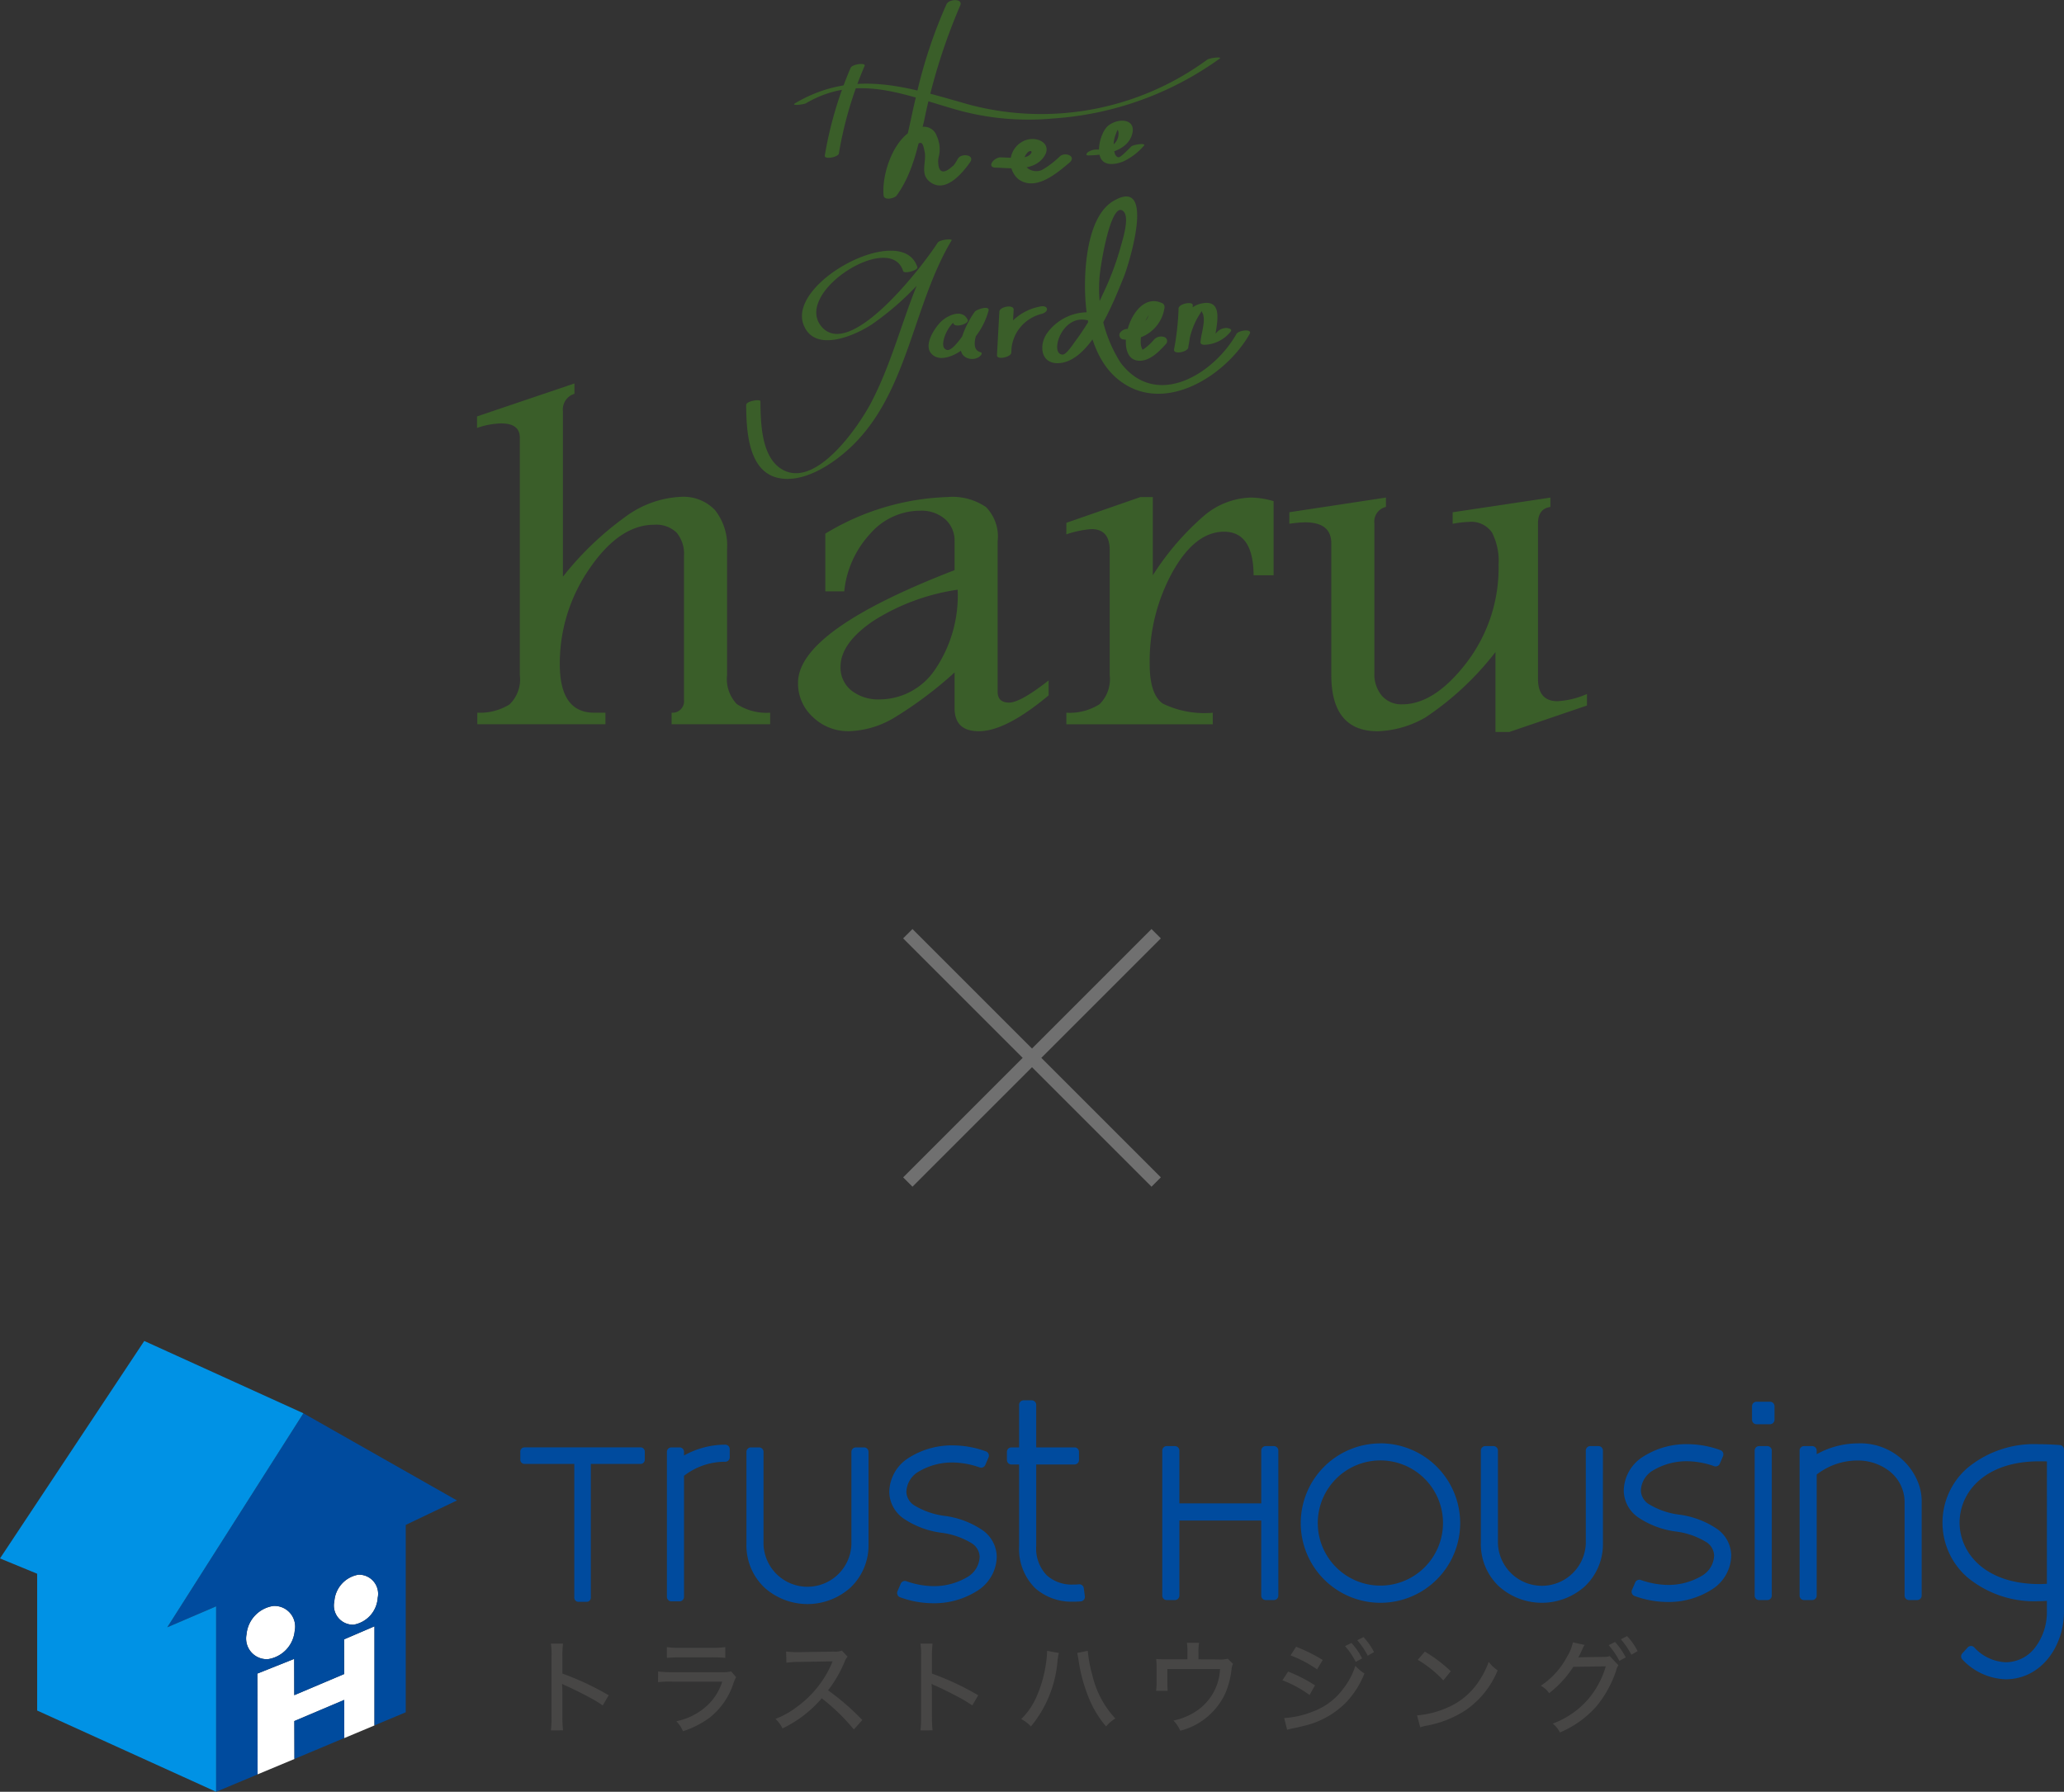 <svg xmlns="http://www.w3.org/2000/svg" xmlns:xlink="http://www.w3.org/1999/xlink" width="156.29" height="135.706" viewBox="0 0 156.29 135.706"><rect x="0" y="0" width="156.29" height="135.706" fill="#333333" stroke="none"/><defs><clipPath id="a"><rect width="84.049" height="55.438" fill="#3a5e29"></rect></clipPath></defs><g transform="translate(467.145 -171)"><g transform="translate(4702.855 11.562)"><g transform="translate(-5130.6 265.495)"><path d="M432.162,81.374a.34.34,0,0,1-.341.339h-.614a.339.339,0,0,1-.34-.339V75.69h-6.2v5.684a.34.34,0,0,1-.341.339h-.614a.338.338,0,0,1-.34-.339V70.392a.34.34,0,0,1,.34-.34h.614a.342.342,0,0,1,.341.34v4h6.2v-4a.341.341,0,0,1,.34-.34h.614a.342.342,0,0,1,.341.34Z" transform="translate(-374.763 -66.585)" fill="#004b9e"></path><path d="M479.863,69.069A6.036,6.036,0,1,0,485.9,75.1a6.047,6.047,0,0,0-6.036-6.036m0,10.776A4.741,4.741,0,1,1,484.6,75.1a4.746,4.746,0,0,1-4.741,4.74" transform="translate(-414.733 -65.806)" fill="#004b9e"></path><path d="M548.7,77.42a4.393,4.393,0,0,1-1.372,3.258,4.873,4.873,0,0,1-6.5,0,4.391,4.391,0,0,1-1.373-3.258V70.393a.339.339,0,0,1,.34-.34h.615a.34.34,0,0,1,.34.34V77.42a3.329,3.329,0,0,0,6.654,0V70.393a.341.341,0,0,1,.341-.34h.614a.339.339,0,0,1,.34.34Z" transform="translate(-466.723 -66.586)" fill="#004b9e"></path><path d="M592.359,79.833a.341.341,0,0,1,.435-.184,6.437,6.437,0,0,0,1.886.367,4.953,4.953,0,0,0,2.724-.686,1.844,1.844,0,0,0,.931-1.535,1.265,1.265,0,0,0-.667-1.063,5.781,5.781,0,0,0-2.2-.753,6.632,6.632,0,0,1-2.876-1.07,2.5,2.5,0,0,1-1.1-2.032,3.1,3.1,0,0,1,1.395-2.525,6.1,6.1,0,0,1,3.556-.991,7.286,7.286,0,0,1,2.383.456.341.341,0,0,1,.183.448l-.246.574a.339.339,0,0,1-.434.183,6.438,6.438,0,0,0-1.886-.367,4.954,4.954,0,0,0-2.724.686,1.845,1.845,0,0,0-.931,1.535,1.267,1.267,0,0,0,.667,1.063,5.8,5.8,0,0,0,2.2.753,6.616,6.616,0,0,1,2.875,1.069,2.493,2.493,0,0,1,1.1,2.032,3.094,3.094,0,0,1-1.394,2.525,6.088,6.088,0,0,1-3.555.991,7.3,7.3,0,0,1-2.384-.456.34.34,0,0,1-.185-.186.337.337,0,0,1,0-.262Z" transform="translate(-507.938 -66.038)" fill="#004b9e"></path><path d="M640.146,70.053a.339.339,0,0,1,.339.34V81.375a.341.341,0,0,1-.1.241.337.337,0,0,1-.24.1h-.615a.339.339,0,0,1-.341-.339V70.393a.34.34,0,0,1,.341-.34Z" transform="translate(-545.722 -66.586)" fill="#004b9e"></path><path d="M639.912,55.253a.34.34,0,0,1-.339.34h-1.024a.34.34,0,0,1-.34-.34V54.229a.34.34,0,0,1,.34-.34h1.024a.341.341,0,0,1,.339.34Z" transform="translate(-544.943 -53.782)" fill="#004b9e"></path><path d="M663.841,80.931a.34.34,0,0,1-.24-.1.344.344,0,0,1-.1-.241V73.585a2.978,2.978,0,0,0-1.12-2.395,3.893,3.893,0,0,0-2.413-.83,5.043,5.043,0,0,0-3.123,1.064v9.167a.341.341,0,0,1-.34.34h-.615a.339.339,0,0,1-.34-.34V69.609a.338.338,0,0,1,.34-.339h.615a.34.34,0,0,1,.34.339v.275a6.421,6.421,0,0,1,3.123-.82,4.694,4.694,0,0,1,4.559,2.966,3.89,3.89,0,0,1,.267,1.554v7.007a.34.34,0,0,1-.339.34Z" transform="translate(-558.682 -65.802)" fill="#004b9e"></path><path d="M716.473,69.425c-.544-.042-1.143-.063-1.6-.063a7.91,7.91,0,0,0-5.437,1.832,5.492,5.492,0,0,0,0,8.221,7.938,7.938,0,0,0,5.455,1.835c.2,0,.4-.009.6-.025v.833a4.4,4.4,0,0,1-.869,2.67,2.807,2.807,0,0,1-2.254,1.149,3.429,3.429,0,0,1-2.385-1.133.338.338,0,0,0-.247-.1.345.345,0,0,0-.241.111l-.409.45a.34.34,0,0,0,.014.472,4.711,4.711,0,0,0,3.269,1.49c2.72-.01,4.413-2.525,4.417-5.114V69.764a.34.34,0,0,0-.314-.339m-.981,10.509c-.215.012-.42.021-.6.021-4.107-.017-6-2.362-6.012-4.659.012-2.3,1.9-4.622,5.992-4.638.194,0,.4,0,.623.006Z" transform="translate(-599.897 -66.038)" fill="#004b9e"></path><path d="M194.882,71.77V81.9a.316.316,0,0,1-.317.317h-.619a.317.317,0,0,1-.317-.317V71.771h-3.77a.316.316,0,0,1-.317-.317v-.619a.317.317,0,0,1,.317-.317h8.793a.317.317,0,0,1,.316.317v.619a.317.317,0,0,1-.316.317Z" transform="translate(-189.543 -66.954)" fill="#004b9e"></path><path d="M324.813,80.3a.34.34,0,0,1,.434-.184,6.422,6.422,0,0,0,1.886.367,4.951,4.951,0,0,0,2.724-.686,1.845,1.845,0,0,0,.931-1.535,1.267,1.267,0,0,0-.667-1.063,5.8,5.8,0,0,0-2.2-.753,6.634,6.634,0,0,1-2.876-1.069,2.5,2.5,0,0,1-1.1-2.032,3.1,3.1,0,0,1,1.394-2.525,6.089,6.089,0,0,1,3.556-.991,7.279,7.279,0,0,1,2.383.456.339.339,0,0,1,.183.448l-.245.574a.342.342,0,0,1-.435.184,6.414,6.414,0,0,0-1.886-.367,4.946,4.946,0,0,0-2.723.686,1.843,1.843,0,0,0-.932,1.535,1.267,1.267,0,0,0,.666,1.063,5.794,5.794,0,0,0,2.2.753,6.629,6.629,0,0,1,2.876,1.07,2.5,2.5,0,0,1,1.1,2.032,3.1,3.1,0,0,1-1.394,2.525,6.089,6.089,0,0,1-3.555.991,7.286,7.286,0,0,1-2.384-.456.339.339,0,0,1-.184-.186.334.334,0,0,1,0-.262Z" transform="translate(-296.007 -66.412)" fill="#004b9e"></path><path d="M281.154,77.89a4.4,4.4,0,0,1-1.373,3.257,4.873,4.873,0,0,1-6.5,0,4.392,4.392,0,0,1-1.372-3.257V70.863a.34.34,0,0,1,.34-.34h.615a.34.34,0,0,1,.34.34V77.89a3.33,3.33,0,0,0,6.654,0V70.863a.341.341,0,0,1,.341-.34h.614a.34.34,0,0,1,.341.34Z" transform="translate(-254.788 -66.958)" fill="#004b9e"></path><path d="M247.695,70.491a.339.339,0,0,1-.34.339,5.042,5.042,0,0,0-3.122,1.065v9.167a.341.341,0,0,1-.34.34h-.615a.341.341,0,0,1-.34-.34V70.081a.34.34,0,0,1,.34-.34h.615a.34.34,0,0,1,.34.34v.274a6.424,6.424,0,0,1,3.122-.819.34.34,0,0,1,.34.34Z" transform="translate(-231.838 -66.176)" fill="#004b9e"></path><path d="M372.27,57.891a.34.34,0,0,1-.34.34h-2.9v6.175a2.924,2.924,0,0,0,.8,2.22,2.822,2.822,0,0,0,1.994.7,3.744,3.744,0,0,0,.434-.018.34.34,0,0,1,.374.294l.083.614a.348.348,0,0,1-.069.254.343.343,0,0,1-.23.128,5.587,5.587,0,0,1-.591.023,4.137,4.137,0,0,1-2.891-1.038,4.2,4.2,0,0,1-1.2-3.174V58.232h-.581a.34.34,0,0,1-.34-.34v-.614a.338.338,0,0,1,.34-.34h.582V53.712a.339.339,0,0,1,.339-.34h.615a.341.341,0,0,1,.34.34v3.225h2.9a.34.34,0,0,1,.34.34Z" transform="translate(-329.966 -53.372)" fill="#004b9e"></path></g><g transform="translate(-5170 261)"><path d="M123.575,85.137a2.206,2.206,0,0,0-1.825,2.021,1.45,1.45,0,0,0,1.457,1.767,2.207,2.207,0,0,0,1.826-2.021,1.45,1.45,0,0,0-1.458-1.766" transform="translate(-96.433 -67.436)" fill="#fff"></path><path d="M91.791,96.529a2.392,2.392,0,0,0-2.029,2.151,1.567,1.567,0,0,0,1.62,1.88,2.392,2.392,0,0,0,2.029-2.151,1.566,1.566,0,0,0-1.62-1.88" transform="translate(-71.094 -76.46)" fill="#fff"></path><path d="M100.318,104.939l.006,2.626-3.776,1.6-.006-2.748-2.789,1.113.018,7.634L96.56,114l-.007-2.872,3.776-1.6.006,2.889,2.286-.959v-7.506Z" transform="translate(-74.265 -82.34)" fill="#fff"></path><path d="M107.223,132.369l.007,2.872,3.775-1.584L111,130.768Z" transform="translate(-84.934 -103.585)" fill="#004b9e"></path><path d="M71.235,26.345,60.927,42.557l3.7-1.586h0V55.013l3.142-1.318-.018-7.634,2.789-1.113.006,2.748,3.776-1.6-.006-2.626,2.3-.991v7.506l2.37-.994V34.8l3.878-1.852Zm-.656,16.473a2.391,2.391,0,0,1-2.029,2.151,1.566,1.566,0,0,1-1.62-1.879,2.392,2.392,0,0,1,2.029-2.151,1.566,1.566,0,0,1,1.62,1.88m6.283-2.481a2.207,2.207,0,0,1-1.826,2.021,1.45,1.45,0,0,1-1.457-1.766A2.206,2.206,0,0,1,75.4,38.57a1.45,1.45,0,0,1,1.458,1.766" transform="translate(-48.262 -20.869)" fill="#004b9e"></path><path d="M22.973,5.476,10.924,0,0,16.47l2.814,1.159V27.99l13.551,6.154V20.1l-3.7,1.586Z" transform="translate(0 0)" fill="#0092e5"></path></g><g transform="translate(-5128.285 283.352)"><path d="M197.678,147.513a7.448,7.448,0,0,0,.047-1v-4.634a5.071,5.071,0,0,0-.047-.935h.918a7.475,7.475,0,0,0-.047.95v1.317a20.88,20.88,0,0,1,3.506,1.644l-.452.77a9.4,9.4,0,0,0-.966-.591c-.593-.32-1.441-.741-1.861-.92a.961.961,0,0,1-.25-.132,2.688,2.688,0,0,0,.015.3c0,.071.008.312.008.389v1.838a9.1,9.1,0,0,0,.047,1Z" transform="translate(-197.678 -140.372)" fill="#474645"></path><path d="M221.194,143.539a8.125,8.125,0,0,0,1.076.055h3.723a2.34,2.34,0,0,0,.724-.062l.382.436a2.782,2.782,0,0,0-.211.49,5.444,5.444,0,0,1-1.846,2.618,7.019,7.019,0,0,1-1.971.989,2.271,2.271,0,0,0-.5-.756,4.839,4.839,0,0,0,2.2-1.067,4.181,4.181,0,0,0,1.277-1.932h-3.8a7.946,7.946,0,0,0-1.06.039Zm.662-1.846a5.36,5.36,0,0,0,.974.055h2.47a6.2,6.2,0,0,0,.98-.055v.817a8.537,8.537,0,0,0-.973-.038h-2.485c-.413,0-.585.008-.966.038Z" transform="translate(-213.074 -140.86)" fill="#474645"></path><path d="M252.857,148.431a15.2,15.2,0,0,0-2.43-2.359,9.081,9.081,0,0,1-2.974,2.282,2.363,2.363,0,0,0-.53-.724,6.335,6.335,0,0,0,1.565-.865,7.991,7.991,0,0,0,2.687-3.31.533.533,0,0,1,.047-.117.536.536,0,0,0,.03-.07c-.094.008-.139.008-.241.008l-2.259.039a7.1,7.1,0,0,0-1,.062l-.023-.849a6.084,6.084,0,0,0,.8.046h.211l2.594-.038a1.4,1.4,0,0,0,.615-.079l.436.461a1.219,1.219,0,0,0-.234.4,9.327,9.327,0,0,1-1.245,2.15,18.463,18.463,0,0,1,2.594,2.25Z" transform="translate(-229.918 -141.36)" fill="#474645"></path><path d="M278.718,147.513a7.446,7.446,0,0,0,.047-1v-4.634a5.07,5.07,0,0,0-.047-.935h.918a7.468,7.468,0,0,0-.047.95v1.317a20.867,20.867,0,0,1,3.505,1.644l-.451.77a9.365,9.365,0,0,0-.966-.591c-.593-.32-1.441-.741-1.861-.92a.974.974,0,0,1-.25-.132,2.688,2.688,0,0,0,.015.3c0,.071.008.312.008.389v1.838a9.1,9.1,0,0,0,.047,1Z" transform="translate(-250.735 -140.372)" fill="#474645"></path><path d="M303.671,142.669a1.731,1.731,0,0,0-.062.3c0,.008-.008.055-.017.117a1.154,1.154,0,0,0-.022.164,8.913,8.913,0,0,1-2.017,4.985,2.759,2.759,0,0,0-.733-.561,5.3,5.3,0,0,0,1.123-1.612,9.454,9.454,0,0,0,.762-2.687,5.737,5.737,0,0,0,.071-.747v-.117Zm2.188-.164a10.2,10.2,0,0,0,.343,1.83,7.221,7.221,0,0,0,1.745,3.3,2.72,2.72,0,0,0-.7.6,7.739,7.739,0,0,1-1.316-2.181,12.006,12.006,0,0,1-.771-2.843c-.047-.288-.071-.42-.1-.544Z" transform="translate(-265.206 -141.391)" fill="#474645"></path><path d="M335.089,142.021a2.15,2.15,0,0,0,.725-.055l.4.391a1.01,1.01,0,0,0-.109.4,6.549,6.549,0,0,1-.452,1.783,5.163,5.163,0,0,1-3.435,2.882,2.483,2.483,0,0,0-.515-.771,4.838,4.838,0,0,0,1.683-.685,4.033,4.033,0,0,0,1.846-3.217h-3.988v.888c0,.3.008.591.023.762h-.879a5.491,5.491,0,0,0,.038-.779v-.943a6,6,0,0,0-.03-.692,7.432,7.432,0,0,0,.794.03h1.573v-.544a4.229,4.229,0,0,0-.038-.709h.918a4.038,4.038,0,0,0-.047.709v.544Z" transform="translate(-284.563 -140.254)" fill="#474645"></path><path d="M358.53,142.113a11.626,11.626,0,0,1,2.033,1.044l-.414.732a8.6,8.6,0,0,0-2.056-1.114Zm-.3,3.521a6.948,6.948,0,0,0,2.188-.5,4.955,4.955,0,0,0,2.283-1.721,5.483,5.483,0,0,0,.918-1.738,3.227,3.227,0,0,0,.686.585,6.849,6.849,0,0,1-1.356,2.157,6.586,6.586,0,0,1-3.286,1.823c-.141.038-.436.109-.9.2l-.312.078Zm.9-5.4a12.878,12.878,0,0,1,2.017,1l-.427.717a8.787,8.787,0,0,0-2.01-1.059Zm4.191-.288a5.218,5.218,0,0,1,.809,1.168l-.482.265a5.739,5.739,0,0,0-.81-1.192Zm.911-.444a4.839,4.839,0,0,1,.8,1.136l-.475.273a5.917,5.917,0,0,0-.794-1.168Z" transform="translate(-302.703 -139.427)" fill="#474645"></path><path d="M387.617,147.514a7.017,7.017,0,0,0,2.29-.585,5.352,5.352,0,0,0,2.321-1.893,6.819,6.819,0,0,0,.817-1.573,2.632,2.632,0,0,0,.679.638,6.762,6.762,0,0,1-2.43,3.023,8.053,8.053,0,0,1-2.945,1.168,3.228,3.228,0,0,0-.49.124Zm.592-4.829a10.627,10.627,0,0,1,1.962,1.488l-.561.692a8.479,8.479,0,0,0-1.939-1.557Z" transform="translate(-322.032 -141.509)" fill="#474645"></path><path d="M418.087,139.95a1.345,1.345,0,0,0-.164.3,6.561,6.561,0,0,1-.32.654,2.442,2.442,0,0,1,.336-.024l1.549-.023a1.4,1.4,0,0,0,.5-.062l.655.693a1.159,1.159,0,0,0-.179.428,8.449,8.449,0,0,1-1.5,2.7,7.62,7.62,0,0,1-2.75,1.962,1.984,1.984,0,0,0-.544-.67,6.576,6.576,0,0,0,2.694-1.861,6.781,6.781,0,0,0,1.324-2.477l-2.461.039a7.9,7.9,0,0,1-1.83,1.994,1.726,1.726,0,0,0-.632-.562,5.964,5.964,0,0,0,1.994-2.211,3.237,3.237,0,0,0,.436-1.076Zm2.3-.225a5.207,5.207,0,0,1,.809,1.168l-.482.264a5.758,5.758,0,0,0-.81-1.191Zm.911-.444a4.817,4.817,0,0,1,.8,1.136l-.475.273a5.924,5.924,0,0,0-.794-1.168Z" transform="translate(-339.809 -139.28)" fill="#474645"></path></g></g><g transform="translate(-431.024 171)"><g clip-path="url(#a)"><path d="M97.307,20.929c4.052-2.354,7.795-.445,11.809.623a20.186,20.186,0,0,0,6.9.544,24.351,24.351,0,0,0,12.6-4.538c.207-.156-.768-.059-.973.1a21.243,21.243,0,0,1-17.93,3.41c-4.7-1.318-8.709-2.768-13.222-.146-.443.257.629.123.821.011" transform="translate(-72.372 -13.124)" fill="#3a5e29"></path><path d="M107.659,19.76a29,29,0,0,0-1.952,6.636c-.037.321,1.036.115,1.069-.173a29.008,29.008,0,0,1,1.952-6.636c.091-.249-.959-.13-1.069.173" transform="translate(-79.375 -14.607)" fill="#3a5e29"></path><path d="M128.31.307a36.8,36.8,0,0,0-2.3,6.962c-.6,2.395-.909,5.191-2.379,7.23l.989.007a3.989,3.989,0,0,1,1.081-3.276c.711-.618.794-.542.953.291.145.76-.367,1.632.366,2.229,1.179.96,2.492-.638,3.072-1.465.391-.557-.623-.7-.9-.3-.1.148-.3.552-.455.625-.586.532-1,.532-1.056-.235a1.451,1.451,0,0,1,.03-.469,2.357,2.357,0,0,0-.144-1.6,1.01,1.01,0,0,0-1.226-.671c-1.945.412-2.961,3.5-2.8,5.166.04.415.833.224.989.007,1.226-1.7,1.593-3.682,2.083-5.679a44.767,44.767,0,0,1,2.725-8.7c.259-.545-.829-.533-1.029-.113" transform="translate(-92.755 0)" fill="#3a5e29"></path><path d="M156.653,44.435c1.1.02,2.661.291,3.5-.635,1.012-1.12-.373-1.886-1.418-1.37a1.745,1.745,0,0,0-.386,2.863c1.3.979,2.933-.434,3.886-1.238.558-.472-.3-.834-.715-.487a6.736,6.736,0,0,1-1.356,1.036c-.731.342-1.768-.291-1.232-1.15.323-.518.71-.213.146.112a1.665,1.665,0,0,1-.733.121c-.439.022-.877-.023-1.316-.032-.517-.01-1.1.766-.375.779" transform="translate(-117.375 -31.737)" fill="#3a5e29"></path><path d="M185.425,39.319c1.125-.019,2.878-.282,3.272-1.557s-1.1-1.3-1.825-.669c-.544.477-.981,2.086-.377,2.655.392.37,1.112.2,1.549.027a4.723,4.723,0,0,0,1.557-1.187c.228-.23-.79-.116-.979.075s-.36.373-.555.543c-.26.226-.434.413-.647.027a2.2,2.2,0,0,1,.04-1.478c.064-.217.182-.4.264-.6.11-.277-.079.043-.1.149-.012.07.057.211.059.3.025.886-.8,1.257-1.562,1.27a1.2,1.2,0,0,0-.763.2c-.11.116-.2.249.066.245" transform="translate(-139.106 -27.547)" fill="#3a5e29"></path><path d="M94.78,74.9c-1.1-3.51-9.885,1.132-8.615,4.366.851,2.166,3.915.795,5.192-.053a21.7,21.7,0,0,0,6.018-6.35l-1.065.189c-2.273,3.791-3,8.256-5.057,12.147-.953,1.8-4.187,6.532-6.737,5-1.574-.943-1.6-3.562-1.621-5.151,0-.179-1.083-.021-1.08.289.02,1.82.118,4.941,2.343,5.5,1.958.489,4.215-1.029,5.549-2.281,4.373-4.106,4.693-10.732,7.668-15.693.081-.136-.9-.071-1.065.189-1.075,1.695-6.669,9.019-8.823,6.3-2.053-2.589,5.261-7.206,6.213-4.165.078.249,1.152-.057,1.08-.289" transform="translate(-61.436 -54.66)" fill="#3a5e29"></path><path d="M140.23,94.517c-.405-.873-1.558-.335-2.053.171-.468.479-1.276,1.7-.722,2.362.668.8,2.023.07,2.6-.455a5.578,5.578,0,0,0,1.756-2.781c.077-.42-.911-.081-1.036.081-.517.677-1.892,3.162-.462,3.556a.989.989,0,0,0,.761-.113c.1-.065.367-.305.107-.377-1.076-.3.212-2.581.591-3.077l-1.035.081a4.36,4.36,0,0,1-.8,1.635c-.218.309-.89,1.282-1.267,1.2-.526-.121-.224-.961-.092-1.254a2.9,2.9,0,0,1,.451-.708c.019-.022.27-.256.27-.258q-.424-.058-.246.069a.393.393,0,0,1,.1.159c.157.338,1.21-.008,1.08-.289" transform="translate(-103.075 -70.294)" fill="#3a5e29"></path><path d="M158.244,93.512q-.09,1.625-.179,3.25l1.08-.211a3.017,3.017,0,0,1,2.288-2.859c.648-.171.5-.722-.147-.55a3.984,3.984,0,0,0-3.22,3.7c.006.343,1.061.127,1.08-.211q.089-1.625.179-3.25c.025-.446-1.06-.235-1.08.133" transform="translate(-118.691 -69.916)" fill="#3a5e29"></path><path d="M175.882,68.545A3.809,3.809,0,0,0,172.2,70.1c-.61.885-.475,2.258.793,2.257,2.517,0,4.282-4.722,5.026-6.527.346-.838,2.5-7.669-.775-5.764-1.818,1.058-2.139,4.387-2.161,6.2-.03,2.495.453,5.677,2.533,7.342,3.421,2.738,8.143-.3,9.934-3.464.235-.414-.836-.285-1,0-1.725,3.046-6.086,5.741-8.778,2.17a10.477,10.477,0,0,1-1.6-6.3c.01-.722.866-6.137,1.836-5.141.466.478-.087,2.165-.232,2.7a21.867,21.867,0,0,1-1.384,3.639,18.6,18.6,0,0,1-2.03,3.46c-.174.224-.671,1.033-.975,1.031-1,0-.1-3.027,1.82-2.608.317.069,1.264-.423.67-.552" transform="translate(-129.045 -44.851)" fill="#3a5e29"></path><path d="M195.582,94.469a2.821,2.821,0,0,0,3.074-2.452.327.327,0,0,0-.237-.328c-2.279-1-3.739,4.172-1.78,4.378.862.091,1.6-.686,2.123-1.262a.322.322,0,0,0-.142-.531.733.733,0,0,0-.763.2,4.109,4.109,0,0,1-.784.721c-.052.034-.112.051-.165.082.023-.013,0-.04.047-.014,0,0,.041.016.044,0a1.444,1.444,0,0,1-.127-.341,2.278,2.278,0,0,1,0-.659,3.7,3.7,0,0,1,.468-1.457,1.553,1.553,0,0,1,.355-.42c-.026.02.071-.016.015-.01-.02,0,0,0,0,.007a.476.476,0,0,1,.091.038l-.237-.328a1.625,1.625,0,0,1-1.608,1.578.7.7,0,0,0-.7.333.342.342,0,0,0,.331.462" transform="translate(-146.594 -68.753)" fill="#3a5e29"></path><path d="M212.221,92.551a20.27,20.27,0,0,1-.344,3.085c-.031.4,1.015.176,1.076-.149a5.723,5.723,0,0,1,1.013-2.752c.123-.131-.008-.087.027.036.023.082.079.157.1.243a1.919,1.919,0,0,1,.012.71c-.05.449-.187.886-.226,1.336-.015.173.183.213.322.209a2.63,2.63,0,0,0,1.954-.989c.179-.194-.154-.275-.283-.282a.963.963,0,0,0-.715.285c-.1.1-.342.413-.525.418l.322.209c.087-1,.812-3.21-1.065-2.753-1.4.341-1.79,2.274-2.016,3.477l1.076-.149a21.1,21.1,0,0,0,.348-3.225c-.024-.312-1.109-.094-1.08.289" transform="translate(-159.098 -69.156)" fill="#3a5e29"></path><path d="M7.377,116.589v.784a1.239,1.239,0,0,0-.874,1.312v12.542a23.414,23.414,0,0,1,4.733-4.539,7.631,7.631,0,0,1,4.222-1.513,3.294,3.294,0,0,1,2.558,1,4.34,4.34,0,0,1,.917,2.99v9.516a2.74,2.74,0,0,0,.736,2.188,4.1,4.1,0,0,0,2.527.656v.875H14.733v-.875a.87.87,0,0,0,.938-.984V129.659a2.5,2.5,0,0,0-.562-1.777,2.222,2.222,0,0,0-1.687-.593q-2.632,0-4.893,3.309a12.581,12.581,0,0,0-2.261,7.248q0,3.683,2.607,3.679h.848v.875H.021v-.875a4.259,4.259,0,0,0,2.431-.62,2.621,2.621,0,0,0,.789-2.224V120.691q0-1.076-1.417-1.076A5.83,5.83,0,0,0,0,119.961v-.875Z" transform="translate(0 -87.547)" fill="#3a5e29"></path><path d="M99.646,153.9a18.946,18.946,0,0,1,9.247-2.771,4.488,4.488,0,0,1,2.926.766,3.194,3.194,0,0,1,.876,2.588v11.393q0,.821.87.82.848,0,2.99-1.677v1.13q-3.241,2.716-5.288,2.716-1.834,0-1.834-1.75v-2.7a29.826,29.826,0,0,1-4.509,3.391,7.052,7.052,0,0,1-3.486,1.057,3.834,3.834,0,0,1-2.729-1.066,3.437,3.437,0,0,1-1.13-2.6q0-3.955,11.855-8.531v-2.188a2.172,2.172,0,0,0-.7-1.659,2.733,2.733,0,0,0-1.94-.656,5.02,5.02,0,0,0-3.753,1.75,7.52,7.52,0,0,0-1.962,4.357H99.646Zm10.021,4.247a16.2,16.2,0,0,0-6.412,2.379q-2.458,1.686-2.458,3.454a2.214,2.214,0,0,0,.823,1.8,3.279,3.279,0,0,0,2.148.675,5.082,5.082,0,0,0,4.157-2.215,9.987,9.987,0,0,0,1.742-6.1" transform="translate(-73.272 -113.484)" fill="#3a5e29"></path><path d="M179.149,153.081l5.608-1.951h.938v5.925a20.529,20.529,0,0,1,3.923-4.548,5.726,5.726,0,0,1,3.539-1.34,6.447,6.447,0,0,1,1.684.273v5.615h-1.514q-.021-3.3-2.239-3.3-2.2,0-3.912,3.072a14.009,14.009,0,0,0-1.717,6.954q0,2.3.991,2.99a7.156,7.156,0,0,0,3.785.693v.875H179.149v-.875a4.22,4.22,0,0,0,2.516-.647,2.67,2.67,0,0,0,.767-2.2v-9.461q0-1.6-1.386-1.6a7.58,7.58,0,0,0-1.9.4Z" transform="translate(-134.523 -113.484)" fill="#3a5e29"></path><path d="M246.94,152.389l7.313-1.112v.711a1.136,1.136,0,0,0-.874,1.259v11.3a2.522,2.522,0,0,0,.575,1.752,1.957,1.957,0,0,0,1.532.639q2.446,0,4.871-3.154a11.819,11.819,0,0,0,2.425-7.419,4.73,4.73,0,0,0-.5-2.443,1.915,1.915,0,0,0-1.769-.8,7.48,7.48,0,0,0-1.208.145v-.875l7.4-1.112v.711q-.939.128-.938,1.261V165q0,1.7,1.471,1.7a6.34,6.34,0,0,0,2.239-.547v.875l-5.885,2.005h-1.045V162.98a22.411,22.411,0,0,1-5.3,4.95,7.715,7.715,0,0,1-3.614,1.048q-3.518,0-3.518-4.266v-9.971q0-1.586-1.983-1.586a9.068,9.068,0,0,0-1.194.109Z" transform="translate(-185.428 -113.594)" fill="#3a5e29"></path></g></g><g transform="translate(1720.096 674.217)"><path d="M.354,19.161l-.707-.707L18.453-.354l.707.707Z" transform="translate(-2118.5 -432.5)" fill="#707070"></path><path d="M18.453,19.161-.354.354.354-.354,19.161,18.453Z" transform="translate(-2118.5 -432.5)" fill="#707070"></path></g></g></svg>